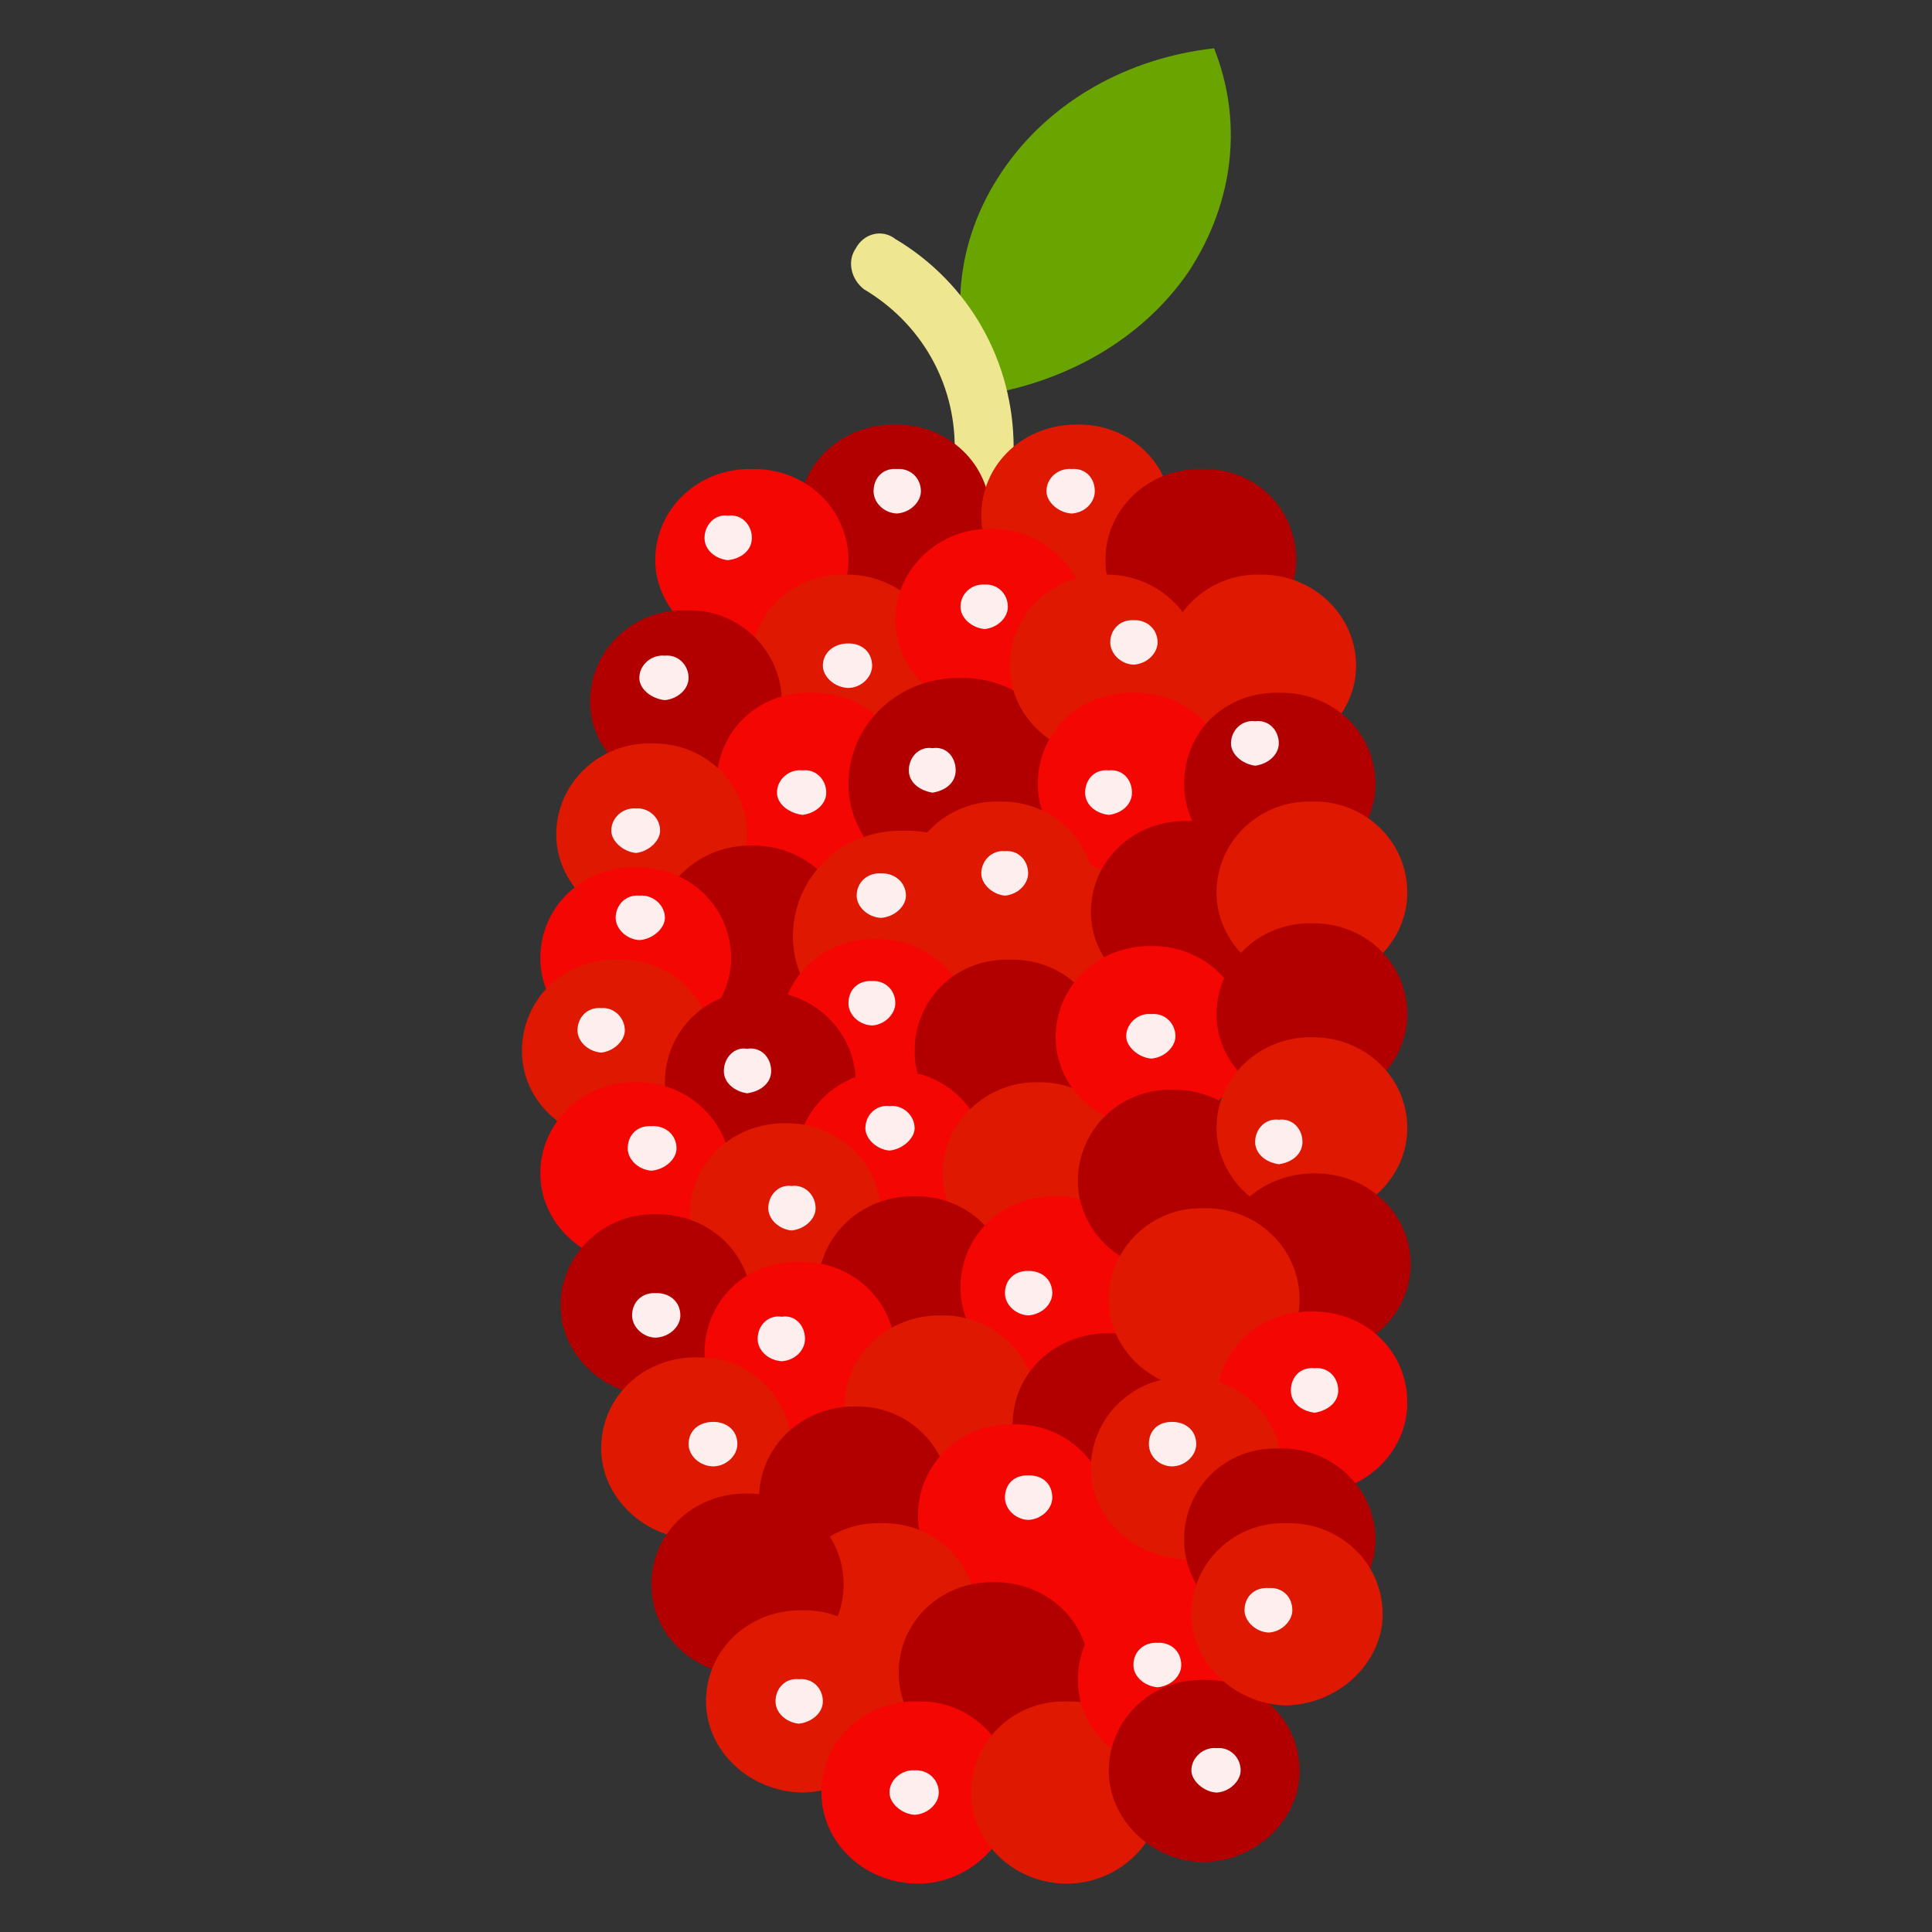 <svg xmlns="http://www.w3.org/2000/svg" version="1.1" xmlns:xlink="http://www.w3.org/1999/xlink" width="100%" height="100%" id="svgWorkerArea" viewBox="0 0 400 400" xmlns:artdraw="https://artdraw.muisca.co" style="background: white;"><rect x="0" y="0" width="400" height="400" fill="#333333" stroke="none"/><defs id="defsdoc"><pattern id="patternBool" x="0" y="0" width="10" height="10" patternUnits="userSpaceOnUse" patternTransform="rotate(35)"><circle cx="5" cy="5" r="4" style="stroke: none;fill: #ff000070;"></circle></pattern></defs><g id="fileImp-770464464" class="cosito"><path id="XMLID_350_" class="grouped" style="fill:#69A401; " d="M207.364 35.647C197.665 50.071 196.364 66.871 202.565 81.943 220.065 79.371 236.165 70.671 246.065 56.296 255.864 41.371 257.164 24.571 251.364 10 233.565 11.971 217.165 20.971 207.364 35.647 207.364 35.371 207.364 35.371 207.364 35.647"></path><path id="pathImp-160734124" class="grouped" style="fill:#EFE691; " d="M203.364 116.559C203.364 116.271 203.364 116.271 203.364 116.559 200.165 116.271 197.364 113.471 197.364 110.317 197.364 110.171 197.665 92.371 197.665 92.61 197.665 79.171 190.665 66.871 178.864 59.884 176.165 57.771 175.364 54.071 177.165 51.441 178.864 48.271 182.665 47.371 185.364 49.48 200.665 58.571 209.864 74.871 209.864 92.721 209.864 92.371 209.665 110.371 209.665 110.541 209.665 113.871 206.864 116.271 203.364 116.559 203.364 116.271 203.364 116.271 203.364 116.559"></path><path id="XMLID_1473_" class="grouped" style="fill:#B20000; " d="M165.364 106.765C165.364 95.971 174.364 87.771 185.364 87.897 196.165 87.771 205.065 95.971 205.065 106.765 205.065 116.871 196.165 125.371 185.364 125.633 174.364 125.371 165.364 116.871 165.364 106.765 165.364 106.371 165.364 106.371 165.364 106.765"></path><path id="XMLID_1474_" class="grouped" style="fill:#DF1801; " d="M203.165 106.765C203.165 95.971 212.065 87.771 223.165 87.897 233.864 87.771 242.665 95.971 242.665 106.765 242.665 116.871 233.864 125.371 223.165 125.633 212.065 125.371 203.165 116.871 203.165 106.765 203.165 106.371 203.165 106.371 203.165 106.765"></path><path id="XMLID_1482_" class="grouped" style="fill:#F40603; " d="M135.665 115.974C135.665 105.271 144.665 96.871 155.665 97.106 166.665 96.871 175.665 105.271 175.665 115.974 175.665 125.971 166.665 134.671 155.665 134.842 144.665 134.671 135.665 125.971 135.665 115.974 135.665 115.671 135.665 115.671 135.665 115.974"></path><path id="XMLID_1475_" class="grouped" style="fill:#DF1801; " d="M155.364 137.83C155.364 127.271 163.864 118.771 174.864 118.962 186.065 118.771 194.864 127.271 194.864 137.83 194.864 148.171 186.065 156.471 174.864 156.698 163.864 156.471 155.364 148.171 155.364 137.83 155.364 137.671 155.364 137.671 155.364 137.83"></path><path id="XMLID_1492_" class="grouped" style="fill:#F40603; " d="M185.364 128.401C185.364 117.871 194.364 109.271 205.065 109.532 216.065 109.271 224.864 117.871 224.864 128.401 224.864 138.671 216.065 146.971 205.065 147.269 194.364 146.971 185.364 138.671 185.364 128.401 185.364 128.271 185.364 128.271 185.364 128.401"></path><path id="XMLID_1483_" class="grouped" style="fill:#B20000; " d="M228.864 115.974C228.864 105.271 237.864 96.871 248.864 97.106 259.865 96.871 268.365 105.271 268.365 115.974 268.365 125.971 259.865 134.671 248.864 134.842 237.864 134.671 228.864 125.971 228.864 115.974 228.864 115.671 228.864 115.671 228.864 115.974"></path><path id="XMLID_2063_" class="grouped" style="fill:#B20000; " d="M122.165 145.243C122.165 134.671 131.065 125.971 142.165 126.375 152.864 125.971 161.864 134.671 161.864 145.243 161.864 155.471 152.864 163.671 142.165 164.111 131.065 163.671 122.165 155.471 122.165 145.243 122.165 144.971 122.165 144.971 122.165 145.243"></path><path id="XMLID_1485_" class="grouped" style="fill:#F40603; " d="M148.364 162.306C148.364 151.471 156.864 143.171 167.864 143.438 178.864 143.171 187.864 151.471 187.864 162.306 187.864 172.671 178.864 180.971 167.864 181.175 156.864 180.971 148.364 172.671 148.364 162.306 148.364 162.171 148.364 162.171 148.364 162.306"></path><path id="XMLID_2074_" class="grouped" style="fill:#B20000; " d="M175.665 162.306C175.665 149.971 186.065 140.171 198.864 140.352 211.364 140.171 221.864 149.971 221.864 162.306 221.864 174.171 211.364 183.971 198.864 184.261 186.065 183.971 175.665 174.171 175.665 162.306 175.665 162.171 175.665 162.171 175.665 162.306"></path><path id="XMLID_2070_" class="grouped" style="fill:#DF1801; " d="M209.065 137.83C209.065 127.271 217.864 118.771 228.665 118.962 239.665 118.771 248.565 127.271 248.565 137.83 248.565 148.171 239.665 156.471 228.665 156.698 217.864 156.471 209.065 148.171 209.065 137.83 209.065 137.671 209.065 137.671 209.065 137.83"></path><path id="XMLID_2079_" class="grouped" style="fill:#DF1801; " d="M241.165 137.83C241.165 127.271 250.065 118.771 260.764 118.962 271.764 118.771 280.764 127.271 280.764 137.83 280.764 148.171 271.764 156.471 260.764 156.698 250.065 156.471 241.165 148.171 241.165 137.83 241.165 137.671 241.165 137.671 241.165 137.83"></path><path id="XMLID_2090_" class="grouped" style="fill:#DF1801; " d="M115.165 172.79C115.165 162.171 124.064 153.671 134.864 153.922 145.864 153.671 154.665 162.171 154.665 172.79 154.665 182.971 145.864 191.371 134.864 191.658 124.064 191.371 115.165 182.971 115.165 172.79 115.165 172.671 115.165 172.671 115.165 172.79"></path><path id="XMLID_2086_" class="grouped" style="fill:#B20000; " d="M135.665 193.941C135.665 183.371 144.665 174.871 155.665 175.073 166.665 174.871 175.665 183.371 175.665 193.941 175.665 204.171 166.665 212.471 155.665 212.81 144.665 212.471 135.665 204.171 135.665 193.941 135.665 193.871 135.665 193.871 135.665 193.941"></path><path id="XMLID_2094_" class="grouped" style="fill:#DF1801; " d="M164.165 193.941C164.165 181.471 174.364 171.671 187.165 171.987 199.864 171.671 210.165 181.471 210.165 193.941 210.165 205.671 199.864 215.471 187.165 215.896 174.364 215.471 164.165 205.671 164.165 193.941 164.165 193.871 164.165 193.871 164.165 193.941"></path><path id="XMLID_2091_" class="grouped" style="fill:#DF1801; " d="M205.065 193.941C205.065 183.371 213.864 174.871 224.864 175.073 235.665 174.871 244.565 183.371 244.565 193.941 244.565 204.171 235.665 212.471 224.864 212.81 213.864 212.471 205.065 204.171 205.065 193.941 205.065 193.871 205.065 193.871 205.065 193.941"></path><path id="XMLID_1499_" class="grouped" style="fill:#F40603; " d="M214.864 162.306C214.864 151.471 223.665 143.171 234.665 143.438 245.665 143.171 254.364 151.471 254.364 162.306 254.364 172.671 245.665 180.971 234.665 181.175 223.665 180.971 214.864 172.671 214.864 162.306 214.864 162.171 214.864 162.171 214.864 162.306"></path><path id="XMLID_1182_" class="grouped" style="fill:#B20000; " d="M245.165 162.306C245.165 151.471 253.665 143.171 264.764 143.438 275.764 143.171 284.764 151.471 284.764 162.306 284.764 172.671 275.764 180.971 264.764 181.175 253.665 180.971 245.165 172.671 245.165 162.306 245.165 162.171 245.165 162.171 245.165 162.306"></path><path id="XMLID_1513_" class="grouped" style="fill:#F40603; " d="M111.865 198.422C111.865 187.671 120.665 179.371 131.665 179.554 142.565 179.371 151.364 187.671 151.364 198.422 151.364 208.471 142.565 216.971 131.665 217.29 120.665 216.971 111.865 208.471 111.865 198.422 111.865 197.971 111.865 197.971 111.865 198.422"></path><path id="XMLID_1500_" class="grouped" style="fill:#DF1801; " d="M187.165 184.825C187.165 174.171 196.165 165.671 206.864 165.956 217.864 165.671 226.665 174.171 226.665 184.825 226.665 194.971 217.864 203.671 206.864 203.693 196.165 203.671 187.165 194.971 187.165 184.825 187.165 184.671 187.165 184.671 187.165 184.825"></path><path id="XMLID_1150_" class="grouped" style="fill:#F40603; " d="M161.565 213.325C161.565 202.671 170.364 194.171 181.165 194.456 192.165 194.171 201.065 202.671 201.065 213.325 201.065 223.471 192.165 232.171 181.165 232.193 170.364 232.171 161.565 223.471 161.565 213.325 161.565 213.171 161.565 213.171 161.565 213.325"></path><path id="XMLID_1134_" class="grouped" style="fill:#B20000; " d="M189.364 217.566C189.364 206.971 197.864 198.371 209.065 198.698 220.065 198.371 228.864 206.971 228.864 217.566 228.864 227.871 220.065 235.971 209.065 236.434 197.864 235.971 189.364 227.871 189.364 217.566 189.364 217.371 189.364 217.371 189.364 217.566"></path><path id="XMLID_1189_" class="grouped" style="fill:#B20000; " d="M225.864 188.839C225.864 178.171 234.665 169.871 245.665 169.971 256.565 169.871 265.365 178.171 265.365 188.839 265.365 198.971 256.565 207.471 245.665 207.707 234.665 207.471 225.864 198.971 225.864 188.839 225.864 188.471 225.864 188.471 225.864 188.839"></path><path id="XMLID_1151_" class="grouped" style="fill:#DF1801; " d="M251.864 184.825C251.864 174.171 260.764 165.671 271.565 165.956 282.565 165.671 291.365 174.171 291.365 184.825 291.365 194.971 282.565 203.671 271.565 203.693 260.764 203.671 251.864 194.971 251.864 184.825 251.864 184.671 251.864 184.671 251.864 184.825"></path><path id="XMLID_1545_" class="grouped" style="fill:#DF1801; " d="M108.064 217.566C108.064 206.971 116.665 198.371 127.865 198.698 138.864 198.371 147.665 206.971 147.665 217.566 147.665 227.871 138.864 235.971 127.865 236.434 116.665 235.971 108.064 227.871 108.064 217.566 108.064 217.371 108.064 217.371 108.064 217.566"></path><path id="XMLID_1521_" class="grouped" style="fill:#B20000; " d="M137.665 224.072C137.665 213.471 146.364 204.871 157.165 205.203 168.165 204.871 177.165 213.471 177.165 224.072 177.165 234.171 168.165 242.871 157.165 242.94 146.364 242.871 137.665 234.171 137.665 224.072 137.665 223.871 137.665 223.871 137.665 224.072"></path><path id="XMLID_1637_" class="grouped" style="fill:#F40603; " d="M164.864 240.611C164.864 229.971 173.665 221.371 184.864 221.743 195.565 221.371 204.364 229.971 204.364 240.611 204.364 250.671 195.565 259.371 184.864 259.479 173.665 259.371 164.864 250.671 164.864 240.611 164.864 240.371 164.864 240.371 164.864 240.611"></path><path id="XMLID_1547_" class="grouped" style="fill:#DF1801; " d="M195.165 242.94C195.165 232.471 204.165 223.871 214.864 224.072 225.864 223.871 234.665 232.471 234.665 242.94 234.665 253.171 225.864 261.571 214.864 261.808 204.165 261.571 195.165 253.171 195.165 242.94 195.165 242.871 195.165 242.871 195.165 242.94"></path><path id="XMLID_1642_" class="grouped" style="fill:#F40603; " d="M218.565 214.74C218.565 204.171 227.364 195.671 238.364 195.872 249.165 195.671 258.065 204.171 258.065 214.74 258.065 224.971 249.165 233.371 238.364 233.608 227.364 233.371 218.565 224.971 218.565 214.74 218.565 214.671 218.565 214.671 218.565 214.74"></path><path id="XMLID_1638_" class="grouped" style="fill:#B20000; " d="M251.864 210.024C251.864 199.371 260.764 190.971 271.565 191.156 282.565 190.971 291.365 199.371 291.365 210.024 291.365 220.171 282.565 228.671 271.565 228.892 260.764 228.671 251.864 220.171 251.864 210.024 251.864 209.671 251.864 209.671 251.864 210.024"></path><path id="XMLID_1646_" class="grouped" style="fill:#F40603; " d="M111.865 242.94C111.865 232.471 120.665 223.871 131.665 224.072 142.565 223.871 151.364 232.471 151.364 242.94 151.364 253.171 142.565 261.571 131.665 261.808 120.665 261.571 111.865 253.171 111.865 242.94 111.865 242.871 111.865 242.871 111.865 242.94"></path><path id="XMLID_1643_" class="grouped" style="fill:#DF1801; " d="M142.864 251.41C142.864 240.671 151.665 232.471 162.665 232.542 173.364 232.471 182.364 240.671 182.364 251.41 182.364 261.571 173.364 270.071 162.665 270.279 151.665 270.071 142.864 261.571 142.864 251.41 142.864 251.171 142.864 251.171 142.864 251.41"></path><path id="XMLID_1651_" class="grouped" style="fill:#B20000; " d="M169.364 266.546C169.364 255.971 178.364 247.471 189.364 247.678 200.165 247.471 209.065 255.971 209.065 266.546 209.065 276.871 200.165 285.071 189.364 285.414 178.364 285.071 169.364 276.871 169.364 266.546 169.364 266.471 169.364 266.471 169.364 266.546"></path><path id="XMLID_1647_" class="grouped" style="fill:#F40603; " d="M198.864 266.546C198.864 255.971 207.364 247.471 218.565 247.678 229.565 247.471 238.364 255.971 238.364 266.546 238.364 276.871 229.565 285.071 218.565 285.414 207.364 285.071 198.864 276.871 198.864 266.546 198.864 266.471 198.864 266.471 198.864 266.546"></path><path id="XMLID_1655_" class="grouped" style="fill:#B20000; " d="M223.165 244.491C223.165 233.971 231.864 225.371 242.665 225.622 253.665 225.371 262.664 233.971 262.664 244.491 262.664 254.671 253.665 263.071 242.665 263.359 231.864 263.071 223.165 254.671 223.165 244.491 223.165 244.371 223.165 244.371 223.165 244.491"></path><path id="XMLID_1652_" class="grouped" style="fill:#DF1801; " d="M251.864 233.606C251.864 222.971 260.764 214.671 271.565 214.737 282.565 214.671 291.365 222.971 291.365 233.606 291.365 243.671 282.565 252.371 271.565 252.474 260.764 252.371 251.864 243.671 251.864 233.606 251.864 233.371 251.864 233.371 251.864 233.606"></path><path id="XMLID_1666_" class="grouped" style="fill:#B20000; " d="M116.064 270.279C116.064 259.671 125.064 251.171 135.665 251.41 146.864 251.171 155.665 259.671 155.665 270.279 155.665 280.571 146.864 288.871 135.665 289.147 125.064 288.871 116.064 280.571 116.064 270.279 116.064 270.071 116.064 270.071 116.064 270.279"></path><path id="XMLID_1663_" class="grouped" style="fill:#F40603; " d="M145.864 280.128C145.864 269.471 154.364 260.971 165.364 261.26 176.565 260.971 185.364 269.471 185.364 280.128 185.364 290.371 176.565 298.971 165.364 298.996 154.364 298.971 145.864 290.371 145.864 280.128 145.864 279.971 145.864 279.971 145.864 280.128"></path><path id="XMLID_1670_" class="grouped" style="fill:#DF1801; " d="M174.864 291.209C174.864 280.571 183.864 272.171 194.864 272.341 205.665 272.171 214.565 280.571 214.565 291.209 214.565 301.371 205.665 309.971 194.864 310.077 183.864 309.971 174.864 301.371 174.864 291.209 174.864 290.971 174.864 290.971 174.864 291.209"></path><path id="XMLID_1667_" class="grouped" style="fill:#B20000; " d="M209.665 294.902C209.665 284.171 218.565 275.971 229.565 276.034 240.565 275.971 249.165 284.171 249.165 294.902 249.165 305.071 240.565 313.571 229.565 313.77 218.565 313.571 209.665 305.071 209.665 294.902 209.665 294.571 209.665 294.571 209.665 294.902"></path><path id="XMLID_1671_" class="grouped" style="fill:#B20000; " d="M252.165 261.805C252.165 251.171 261.164 242.871 272.164 242.937 283.164 242.871 292.065 251.171 292.065 261.805 292.065 271.971 283.164 280.571 272.164 280.673 261.164 280.571 252.165 271.971 252.165 261.805 252.165 261.571 252.165 261.571 252.165 261.805"></path><path id="XMLID_1677_" class="grouped" style="fill:#DF1801; " d="M124.465 299.894C124.465 289.071 133.364 280.871 144.364 281.026 155.065 280.871 163.864 289.071 163.864 299.894 163.864 309.971 155.065 318.571 144.364 318.762 133.364 318.571 124.465 309.971 124.465 299.894 124.465 299.571 124.465 299.571 124.465 299.894"></path><path id="XMLID_1674_" class="grouped" style="fill:#B20000; " d="M157.165 310.077C157.165 299.571 166.165 290.971 177.165 291.209 187.864 290.971 196.665 299.571 196.665 310.077 196.665 320.371 187.864 328.571 177.165 328.946 166.165 328.571 157.165 320.371 157.165 310.077 157.165 309.971 157.165 309.971 157.165 310.077"></path><path id="XMLID_1681_" class="grouped" style="fill:#F40603; " d="M190.065 313.767C190.065 303.171 198.864 294.571 209.665 294.899 220.665 294.571 229.565 303.171 229.565 313.767 229.565 324.071 220.665 332.371 209.665 332.635 198.864 332.371 190.065 324.071 190.065 313.767 190.065 313.571 190.065 313.571 190.065 313.767"></path><path id="XMLID_1678_" class="grouped" style="fill:#DF1801; " d="M229.565 269.022C229.565 258.471 238.364 249.871 249.165 250.154 260.164 249.871 269.065 258.471 269.065 269.022 269.065 279.371 260.164 287.571 249.165 287.89 238.364 287.571 229.565 279.371 229.565 269.022 229.565 268.871 229.565 268.871 229.565 269.022"></path><path id="XMLID_1685_" class="grouped" style="fill:#DF1801; " d="M162.665 334.22C162.665 323.471 171.665 315.071 182.364 315.351 193.364 315.071 202.165 323.471 202.165 334.22 202.165 344.171 193.364 352.871 182.364 353.088 171.665 352.871 162.665 344.171 162.665 334.22 162.665 333.871 162.665 333.871 162.665 334.22"></path><path id="XMLID_1682_" class="grouped" style="fill:#F40603; " d="M208.065 327.563C208.065 316.971 216.864 308.471 227.665 308.695 238.665 308.471 247.665 316.971 247.665 327.563 247.665 337.871 238.665 346.071 227.665 346.432 216.864 346.071 208.065 337.871 208.065 327.563 208.065 327.471 208.065 327.471 208.065 327.563"></path><path id="XMLID_1690_" class="grouped" style="fill:#B20000; " d="M186.065 346.429C186.065 335.571 194.864 327.471 205.665 327.56 216.665 327.471 225.565 335.571 225.565 346.429 225.565 356.571 216.665 365.071 205.665 365.297 194.864 365.071 186.065 356.571 186.065 346.429 186.065 346.071 186.065 346.071 186.065 346.429"></path><path id="XMLID_1686_" class="grouped" style="fill:#F40603; " d="M251.864 290.406C251.864 279.571 260.764 271.371 271.565 271.538 282.565 271.371 291.365 279.571 291.365 290.406 291.365 300.671 282.565 309.071 271.565 309.274 260.764 309.071 251.864 300.671 251.864 290.406 251.864 290.371 251.864 290.371 251.864 290.406"></path><path id="XMLID_1694_" class="grouped" style="fill:#DF1801; " d="M225.864 303.988C225.864 293.371 234.665 284.871 245.665 285.12 256.565 284.871 265.365 293.371 265.365 303.988 265.365 314.171 256.565 322.571 245.665 322.856 234.665 322.571 225.864 314.171 225.864 303.988 225.864 303.871 225.864 303.871 225.864 303.988"></path><path id="XMLID_1691_" class="grouped" style="fill:#B20000; " d="M245.165 318.762C245.165 308.071 253.665 299.571 264.764 299.894 275.764 299.571 284.764 308.071 284.764 318.762 284.764 328.971 275.764 337.571 264.764 337.63 253.665 337.571 245.165 328.971 245.165 318.762 245.165 318.571 245.165 318.571 245.165 318.762"></path><path id="XMLID_365_" class="grouped" style="fill:#B20000; " d="M134.864 328.097C134.864 317.371 143.665 309.071 154.665 309.228 165.864 309.071 174.665 317.371 174.665 328.097 174.665 338.471 165.864 346.671 154.665 346.965 143.665 346.671 134.864 338.471 134.864 328.097 134.864 328.071 134.864 328.071 134.864 328.097"></path><path id="XMLID_807_" class="grouped" style="fill:#DF1801; " d="M146.165 352.267C146.165 341.571 155.065 333.171 166.165 333.398 176.864 333.171 185.665 341.571 185.665 352.267 185.665 362.371 176.864 370.971 166.165 371.135 155.065 370.971 146.165 362.371 146.165 352.267 146.165 351.971 146.165 351.971 146.165 352.267"></path><path id="XMLID_1695_" class="grouped" style="fill:#F40603; " d="M170.065 371.132C170.065 360.571 178.864 351.971 190.065 352.264 200.665 351.971 209.665 360.571 209.665 371.132 209.665 381.371 200.665 389.971 190.065 390 178.864 389.971 170.065 381.371 170.065 371.132 170.065 370.971 170.065 370.971 170.065 371.132"></path><path id="XMLID_1696_" class="grouped" style="fill:#DF1801; " d="M201.065 371.132C201.065 360.571 209.864 351.971 220.864 352.264 231.665 351.971 240.565 360.571 240.565 371.132 240.565 381.371 231.665 389.971 220.864 390 209.864 389.971 201.065 381.371 201.065 371.132 201.065 370.971 201.065 370.971 201.065 371.132"></path><path id="XMLID_1640_" class="grouped" style="fill:#F40603; " d="M223.165 347.811C223.165 337.171 231.864 328.571 242.665 328.943 253.665 328.571 262.664 337.171 262.664 347.811 262.664 358.071 253.665 366.371 242.665 366.679 231.864 366.371 223.165 358.071 223.165 347.811 223.165 347.571 223.165 347.571 223.165 347.811"></path><path id="XMLID_48_" class="grouped" style="fill:#B20000; " d="M229.565 366.676C229.565 355.971 238.364 347.571 249.165 347.808 260.164 347.571 269.065 355.971 269.065 366.676 269.065 376.671 260.164 385.371 249.165 385.544 238.364 385.371 229.565 376.671 229.565 366.676 229.565 366.371 229.565 366.371 229.565 366.676"></path><path id="XMLID_49_" class="grouped" style="fill:#DF1801; " d="M246.665 334.22C246.665 323.471 255.565 315.071 266.264 315.351 277.264 315.071 286.264 323.471 286.264 334.22 286.264 344.171 277.264 352.871 266.264 353.088 255.565 352.871 246.665 344.171 246.665 334.22 246.665 333.871 246.665 333.871 246.665 334.22"></path><path id="XMLID_127_" class="grouped" style="fill:#FFEEEE; " d="M145.864 111.371C145.864 108.671 148.065 106.371 150.665 106.765 153.565 106.371 155.665 108.671 155.665 111.371 155.665 113.871 153.565 115.671 150.665 115.977 148.065 115.671 145.864 113.871 145.864 111.371 145.864 110.971 145.864 110.971 145.864 111.371"></path><path id="XMLID_131_" class="grouped" style="fill:#FFEEEE; " d="M180.864 101.712C180.864 98.871 182.864 96.871 185.665 97.106 188.364 96.871 190.665 98.871 190.665 101.712 190.665 103.971 188.364 106.171 185.665 106.318 182.864 106.171 180.864 103.971 180.864 101.712 180.864 101.471 180.864 101.471 180.864 101.712"></path><path id="XMLID_158_" class="grouped" style="fill:#FFEEEE; " d="M170.364 137.83C170.364 134.971 172.864 133.171 175.665 133.224 178.364 133.171 180.565 134.971 180.565 137.83 180.565 140.171 178.364 142.371 175.665 142.436 172.864 142.371 170.364 140.171 170.364 137.83 170.364 137.671 170.364 137.671 170.364 137.83"></path><path id="XMLID_271_" class="grouped" style="fill:#FFEEEE; " d="M216.665 101.712C216.665 98.871 219.165 96.871 221.864 97.106 224.665 96.871 226.665 98.871 226.665 101.712 226.665 103.971 224.665 106.171 221.864 106.318 219.165 106.171 216.665 103.971 216.665 101.712 216.665 101.471 216.665 101.471 216.665 101.712"></path><path id="XMLID_299_" class="grouped" style="fill:#FFEEEE; " d="M132.364 140.355C132.364 137.671 134.864 135.471 137.665 135.749 140.364 135.471 142.565 137.671 142.565 140.355 142.565 142.671 140.364 144.671 137.665 144.961 134.864 144.671 132.364 142.671 132.364 140.355 132.364 140.171 132.364 140.171 132.364 140.355"></path><path id="XMLID_414_" class="grouped" style="fill:#FFEEEE; " d="M126.564 171.987C126.564 169.171 129.065 167.171 131.665 167.381 134.165 167.171 136.665 169.171 136.665 171.987 136.665 174.171 134.165 176.371 131.665 176.593 129.065 176.371 126.564 174.171 126.564 171.987 126.564 171.671 126.564 171.671 126.564 171.987"></path><path id="XMLID_555_" class="grouped" style="fill:#FFEEEE; " d="M160.864 164.108C160.864 161.371 163.364 159.171 166.165 159.502 168.864 159.171 171.065 161.371 171.065 164.108 171.065 166.471 168.864 168.371 166.165 168.714 163.364 168.371 160.864 166.471 160.864 164.108 160.864 163.671 160.864 163.671 160.864 164.108"></path><path id="XMLID_593_" class="grouped" style="fill:#FFEEEE; " d="M198.864 125.633C198.864 122.971 201.065 120.871 203.864 121.027 206.565 120.871 208.665 122.971 208.665 125.633 208.665 127.871 206.565 129.971 203.864 130.239 201.065 129.971 198.864 127.871 198.864 125.633 198.864 125.371 198.864 125.371 198.864 125.633"></path><path id="XMLID_1411_" class="grouped" style="fill:#FFEEEE; " d="M203.165 180.828C203.165 178.171 205.364 175.971 208.065 176.222 210.864 175.971 212.864 178.171 212.864 180.828 212.864 182.971 210.864 185.171 208.065 185.434 205.364 185.171 203.165 182.971 203.165 180.828 203.165 180.671 203.165 180.671 203.165 180.828"></path><path id="XMLID_1725_" class="grouped" style="fill:#FFEEEE; " d="M188.165 159.506C188.165 156.671 190.364 154.471 193.065 154.899 195.864 154.471 197.864 156.671 197.864 159.506 197.864 161.971 195.864 163.671 193.065 164.111 190.364 163.671 188.165 161.971 188.165 159.506 188.165 159.171 188.165 159.171 188.165 159.506"></path><path id="XMLID_1726_" class="grouped" style="fill:#FFEEEE; " d="M177.364 185.434C177.364 182.671 179.565 180.671 182.364 180.828 185.165 180.671 187.565 182.671 187.565 185.434 187.565 187.671 185.165 189.871 182.364 190.04 179.565 189.871 177.364 187.671 177.364 185.434 177.364 185.171 177.364 185.171 177.364 185.434"></path><path id="XMLID_1727_" class="grouped" style="fill:#FFEEEE; " d="M127.465 190.037C127.465 187.371 129.565 185.171 132.364 185.431 135.165 185.171 137.665 187.371 137.665 190.037 137.665 192.171 135.165 194.471 132.364 194.643 129.565 194.471 127.465 192.171 127.465 190.037 127.465 189.871 127.465 189.871 127.465 190.037"></path><path id="XMLID_1728_" class="grouped" style="fill:#FFEEEE; " d="M119.564 213.325C119.564 210.671 121.564 208.471 124.465 208.719 127.064 208.471 129.364 210.671 129.364 213.325 129.364 215.471 127.064 217.671 124.465 217.93 121.564 217.671 119.564 215.471 119.564 213.325 119.564 213.171 119.564 213.171 119.564 213.325"></path><path id="XMLID_1729_" class="grouped" style="fill:#FFEEEE; " d="M129.964 237.77C129.964 234.871 132.065 232.971 134.864 233.164 137.665 232.971 140.065 234.871 140.065 237.77 140.065 239.971 137.665 242.171 134.864 242.376 132.065 242.171 129.964 239.971 129.964 237.77 129.964 237.671 129.964 237.671 129.964 237.77"></path><path id="XMLID_1731_" class="grouped" style="fill:#FFEEEE; " d="M130.864 272.344C130.864 269.471 133.065 267.571 135.665 267.738 138.565 267.571 140.864 269.471 140.864 272.344 140.864 274.671 138.565 276.871 135.665 276.95 133.065 276.871 130.864 274.671 130.864 272.344 130.864 272.171 130.864 272.171 130.864 272.344"></path><path id="XMLID_1733_" class="grouped" style="fill:#FFEEEE; " d="M159.065 250.154C159.065 247.471 161.165 245.171 163.864 245.548 166.665 245.171 168.864 247.471 168.864 250.154 168.864 252.371 166.665 254.471 163.864 254.76 161.165 254.471 159.065 252.371 159.065 250.154 159.065 249.871 159.065 249.871 159.065 250.154"></path><path id="XMLID_1734_" class="grouped" style="fill:#FFEEEE; " d="M149.864 221.743C149.864 218.971 152.065 216.671 154.665 217.137 157.565 216.671 159.665 218.971 159.665 221.743 159.665 224.171 157.565 225.971 154.665 226.349 152.065 225.971 149.864 224.171 149.864 221.743 149.864 221.371 149.864 221.371 149.864 221.743"></path><path id="XMLID_1735_" class="grouped" style="fill:#FFEEEE; " d="M156.864 277.223C156.864 274.371 159.065 272.171 161.864 272.617 164.565 272.171 166.665 274.371 166.665 277.223 166.665 279.571 164.565 281.671 161.864 281.829 159.065 281.671 156.864 279.571 156.864 277.223 156.864 276.871 156.864 276.871 156.864 277.223"></path><path id="XMLID_1736_" class="grouped" style="fill:#FFEEEE; " d="M175.665 207.707C175.665 204.871 177.665 202.971 180.565 203.101 183.165 202.971 185.364 204.871 185.364 207.707 185.364 209.971 183.165 212.171 180.565 212.313 177.665 212.171 175.665 209.971 175.665 207.707 175.665 207.471 175.665 207.471 175.665 207.707"></path><path id="XMLID_1738_" class="grouped" style="fill:#FFEEEE; " d="M208.065 267.738C208.065 264.871 210.165 263.071 212.864 263.132 215.665 263.071 217.864 264.871 217.864 267.738 217.864 270.071 215.665 272.171 212.864 272.344 210.165 272.171 208.065 270.071 208.065 267.738 208.065 267.571 208.065 267.571 208.065 267.738"></path><path id="XMLID_1739_" class="grouped" style="fill:#FFEEEE; " d="M208.065 310.077C208.065 307.071 210.165 305.371 212.864 305.471 215.665 305.371 217.864 307.071 217.864 310.077 217.864 312.371 215.665 314.571 212.864 314.683 210.165 314.571 208.065 312.371 208.065 310.077 208.065 309.971 208.065 309.971 208.065 310.077"></path><path id="XMLID_1740_" class="grouped" style="fill:#FFEEEE; " d="M224.665 164.108C224.665 161.371 226.665 159.171 229.565 159.502 232.364 159.171 234.364 161.371 234.364 164.108 234.364 166.471 232.364 168.371 229.565 168.714 226.665 168.371 224.665 166.471 224.665 164.108 224.665 163.671 224.665 163.671 224.665 164.108"></path><path id="XMLID_1741_" class="grouped" style="fill:#FFEEEE; " d="M259.865 236.434C259.865 233.671 262.065 231.471 264.764 231.828 267.565 231.471 269.664 233.671 269.664 236.434 269.664 238.871 267.565 240.671 264.764 241.04 262.065 240.671 259.865 238.871 259.865 236.434 259.865 235.971 259.865 235.971 259.865 236.434"></path><path id="XMLID_1742_" class="grouped" style="fill:#FFEEEE; " d="M233.165 214.563C233.165 211.871 235.665 209.671 238.364 209.957 241.165 209.671 243.364 211.871 243.364 214.563 243.364 216.671 241.165 218.971 238.364 219.168 235.665 218.971 233.165 216.671 233.165 214.563 233.165 214.371 233.165 214.371 233.165 214.563"></path><path id="XMLID_1743_" class="grouped" style="fill:#FFEEEE; " d="M229.864 133.007C229.864 130.371 231.864 128.271 234.665 128.401 237.565 128.271 239.665 130.371 239.665 133.007 239.665 135.171 237.565 137.471 234.665 137.613 231.864 137.471 229.864 135.171 229.864 133.007 229.864 132.871 229.864 132.871 229.864 133.007"></path><path id="XMLID_1744_" class="grouped" style="fill:#FFEEEE; " d="M254.864 153.922C254.864 151.171 257.164 148.971 259.865 149.316 262.664 148.971 264.764 151.171 264.764 153.922 264.764 156.171 262.664 158.171 259.865 158.528 257.164 158.171 254.864 156.171 254.864 153.922 254.864 153.671 254.864 153.671 254.864 153.922"></path><path id="XMLID_1745_" class="grouped" style="fill:#FFEEEE; " d="M234.665 344.731C234.665 341.871 236.864 339.971 239.665 340.125 242.364 339.971 244.565 341.871 244.565 344.731 244.565 347.071 242.364 349.071 239.665 349.337 236.864 349.071 234.665 347.071 234.665 344.731 234.665 344.571 234.665 344.571 234.665 344.731"></path><path id="XMLID_1747_" class="grouped" style="fill:#FFEEEE; " d="M160.565 352.267C160.565 349.471 162.665 347.371 165.364 347.661 168.165 347.371 170.364 349.471 170.364 352.267 170.364 354.571 168.165 356.571 165.364 356.873 162.665 356.571 160.565 354.571 160.565 352.267 160.565 351.971 160.565 351.971 160.565 352.267"></path><path id="XMLID_1749_" class="grouped" style="fill:#FFEEEE; " d="M184.165 371.132C184.165 368.471 186.665 366.371 189.364 366.526 192.165 366.371 194.364 368.471 194.364 371.132 194.364 373.371 192.165 375.571 189.364 375.738 186.665 375.571 184.165 373.371 184.165 371.132 184.165 370.971 184.165 370.971 184.165 371.132"></path><path id="XMLID_1750_" class="grouped" style="fill:#FFEEEE; " d="M142.565 298.993C142.565 296.071 144.864 294.371 147.665 294.387 150.364 294.371 152.665 296.071 152.665 298.993 152.665 301.371 150.364 303.571 147.665 303.599 144.864 303.571 142.565 301.371 142.565 298.993 142.565 298.971 142.565 298.971 142.565 298.993"></path><path id="XMLID_1752_" class="grouped" style="fill:#FFEEEE; " d="M267.264 287.887C267.264 285.071 269.264 282.971 272.164 283.281 274.865 282.971 277.065 285.071 277.065 287.887 277.065 290.371 274.865 292.071 272.164 292.493 269.264 292.071 267.264 290.371 267.264 287.887 267.264 287.571 267.264 287.571 267.264 287.887"></path><path id="XMLID_1756_" class="grouped" style="fill:#FFEEEE; " d="M179.165 233.606C179.165 230.871 181.364 228.671 184.165 229 186.864 228.671 189.364 230.871 189.364 233.606 189.364 235.671 186.864 237.971 184.165 238.212 181.364 237.971 179.165 235.671 179.165 233.606 179.165 233.371 179.165 233.371 179.165 233.606"></path><path id="XMLID_1758_" class="grouped" style="fill:#FFEEEE; " d="M246.665 366.529C246.665 363.871 249.165 361.671 251.864 361.923 254.665 361.671 256.865 363.871 256.865 366.529 256.865 368.671 254.665 370.971 251.864 371.135 249.165 370.971 246.665 368.671 246.665 366.529 246.665 366.371 246.665 366.371 246.665 366.529"></path><path id="XMLID_1759_" class="grouped" style="fill:#FFEEEE; " d="M257.664 333.398C257.664 330.471 259.865 328.571 262.664 328.792 265.365 328.571 267.565 330.471 267.565 333.398 267.565 335.571 265.365 337.871 262.664 338.004 259.865 337.871 257.664 335.571 257.664 333.398 257.664 333.171 257.664 333.171 257.664 333.398"></path><path id="XMLID_1760_" class="grouped" style="fill:#FFEEEE; " d="M237.864 298.993C237.864 296.071 239.864 294.371 242.665 294.387 245.364 294.371 247.665 296.071 247.665 298.993 247.665 301.371 245.364 303.571 242.665 303.599 239.864 303.571 237.864 301.371 237.864 298.993 237.864 298.971 237.864 298.971 237.864 298.993"></path></g></svg>